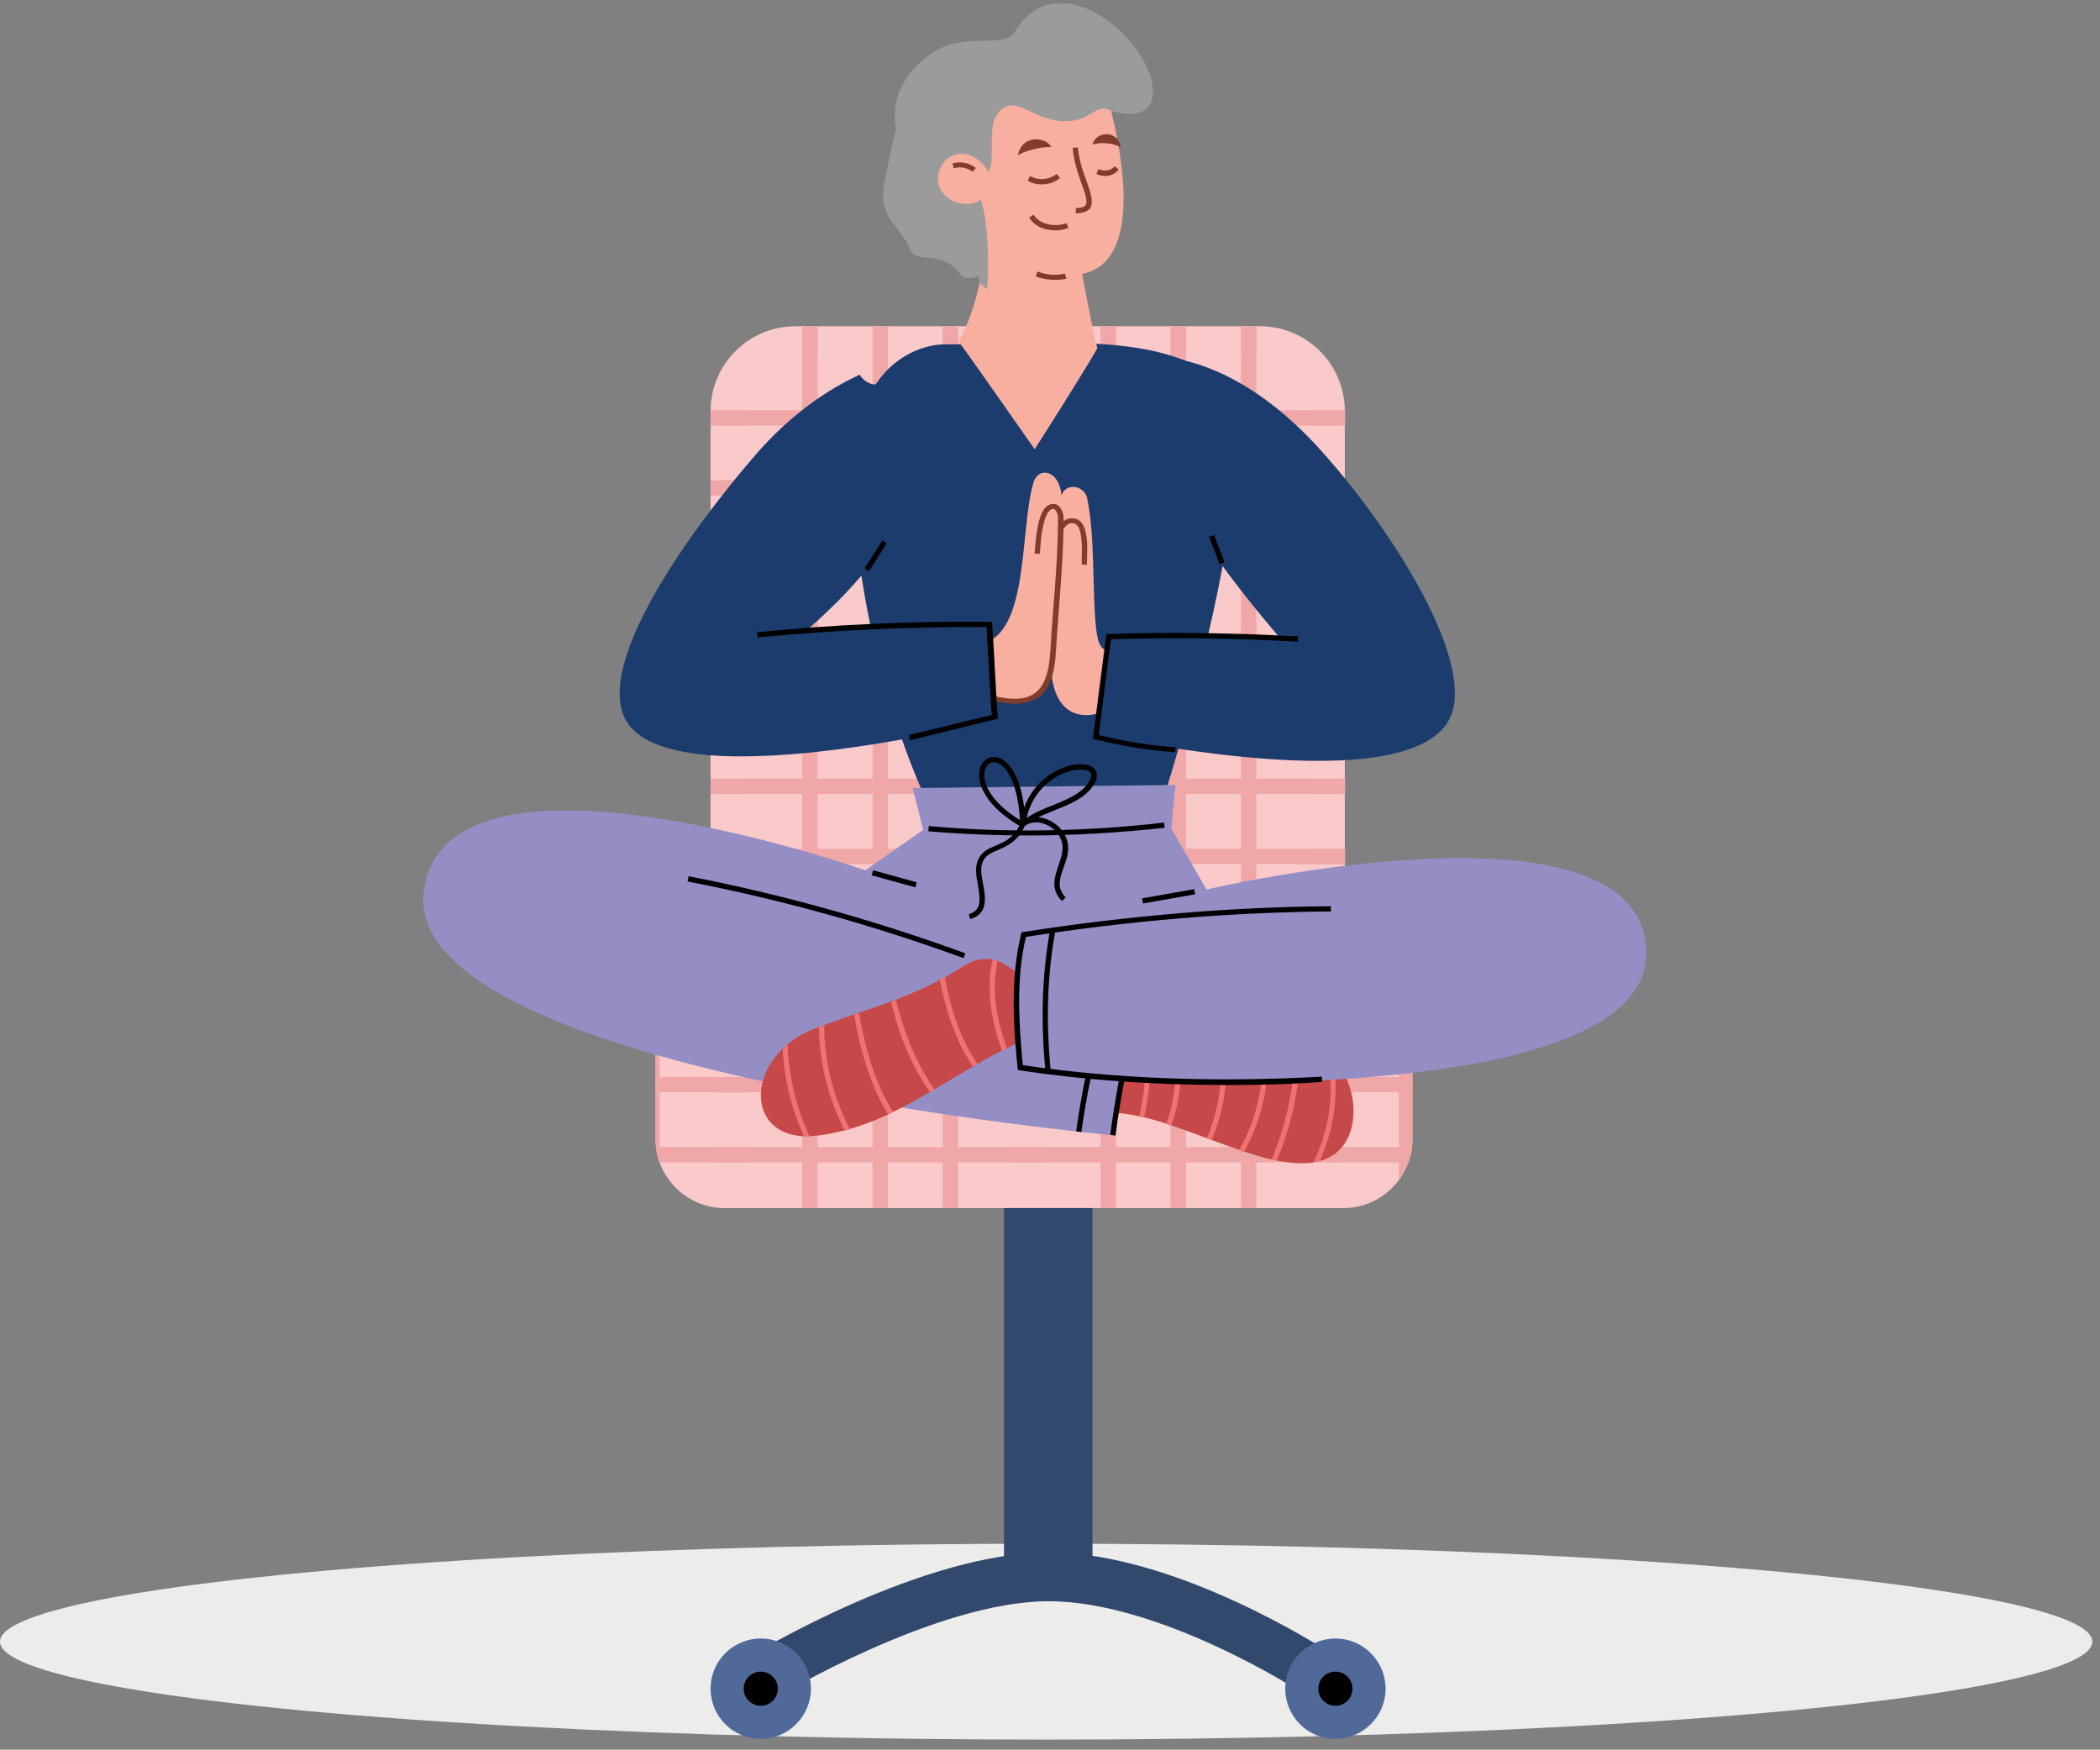 <?xml version="1.0" encoding="utf-8"?>
<!-- Generator: Adobe Illustrator 27.9.6, SVG Export Plug-In . SVG Version: 9.03 Build 54986)  -->
<svg version="1.1" id="Layer_1" xmlns="http://www.w3.org/2000/svg" xmlns:xlink="http://www.w3.org/1999/xlink" x="0px" y="0px"
	 viewBox="0 0 602.6 502" style="enable-background:new 0 0 602.6 502;" xml:space="preserve">
<rect x="0" y="0" width="602.6" height="502" fill="#808080" stroke="none"/>
<style type="text/css">
	.st0{fill:#ECEDEB;}
	.st1{clip-path:url(#SVGID_00000132085126423434864350000011727243478009449106_);}
	.st2{clip-path:url(#SVGID_00000133518819979786340080000005032040525442758296_);}
	.st3{fill:#FACACB;}
	.st4{clip-path:url(#SVGID_00000149358926615875010820000001700752064550315910_);}
	.st5{fill:#F0A7A8;}
	.st6{clip-path:url(#SVGID_00000027603853032718165500000008965434527253831304_);}
	.st7{clip-path:url(#SVGID_00000171693005748021104510000000722708336127447998_);}
	.st8{fill:#C64848;}
	.st9{fill:#F07273;}
	.st10{fill:#1C3C6D;}
	.st11{fill:#F9AFA0;}
	.st12{fill:#813C2B;}
	.st13{fill:#9C9B9B;}
	.st14{fill:#948EC5;}
	.st15{fill:#000001;}
	.st16{fill:#32486D;}
	.st17{fill:#506999;}
</style>
<ellipse class="st0" cx="300.2" cy="471" rx="300.2" ry="28.1"/>
<g id="Artwork_651">
	<g>
		<defs>
			<rect id="SVGID_1_" x="121.5" y="1" width="350.9" height="498"/>
		</defs>
		<clipPath id="SVGID_00000034091557947416736620000013414661086330917033_">
			<use xlink:href="#SVGID_1_"  style="overflow:visible;"/>
		</clipPath>
		<g style="clip-path:url(#SVGID_00000034091557947416736620000013414661086330917033_);">
			<g>
				<defs>
					<rect id="SVGID_00000024723519424279217470000006791408761222326167_" x="121.5" y="1" width="350.9" height="498"/>
				</defs>
				<clipPath id="SVGID_00000139996312136930087380000007729834725647041680_">
					<use xlink:href="#SVGID_00000024723519424279217470000006791408761222326167_"  style="overflow:visible;"/>
				</clipPath>
				<g style="clip-path:url(#SVGID_00000139996312136930087380000007729834725647041680_);">
					<path class="st3" d="M203.9,299.6V118c0-13.5,10.9-24.4,24.4-24.4h133.2c13.5,0,24.4,10.9,24.4,24.4v181.5H203.9L203.9,299.6z"
						/>
					<path class="st3" d="M188.1,299.3v27.5c0,10.9,8.9,19.8,19.8,19.8h177.6c10.9,0,19.8-8.9,19.8-19.8v-27.5H188.1L188.1,299.3z"
						/>
				</g>
			</g>
			<g>
				<defs>
					<path id="SVGID_00000035501605068356530410000004541615981708126881_" d="M228.3,93.6c-13.5,0-24.4,10.9-24.4,24.4v181.5H386
						V118c0-13.5-10.9-24.4-24.5-24.4C361.6,93.6,228.3,93.6,228.3,93.6z"/>
				</defs>
				<clipPath id="SVGID_00000143597582091655519080000000142986277659318167_">
					<use xlink:href="#SVGID_00000035501605068356530410000004541615981708126881_"  style="overflow:visible;"/>
				</clipPath>
				<g style="clip-path:url(#SVGID_00000143597582091655519080000000142986277659318167_);">
					<rect x="34.2" y="72.3" class="st5" width="94.3" height="4.4"/>
					<rect x="34.2" y="52.2" class="st5" width="94.3" height="4.4"/>
					<rect x="34.2" y="32.1" class="st5" width="94.3" height="4.4"/>
					<rect x="144.7" y="7.2" class="st5" width="4.4" height="94.3"/>
					<rect x="164.8" y="7.2" class="st5" width="4.4" height="94.3"/>
					<rect x="184.9" y="7.2" class="st5" width="4.4" height="94.3"/>
					<rect x="119.8" y="72.3" class="st5" width="94.3" height="4.4"/>
					<rect x="119.8" y="52.2" class="st5" width="94.3" height="4.4"/>
					<rect x="119.8" y="32.1" class="st5" width="94.3" height="4.4"/>
					<rect x="230.2" y="7.2" class="st5" width="4.4" height="94.3"/>
					<rect x="250.4" y="7.2" class="st5" width="4.4" height="94.3"/>
					<rect x="270.5" y="7.2" class="st5" width="4.4" height="94.3"/>
					<rect x="205.4" y="72.3" class="st5" width="94.3" height="4.4"/>
					<rect x="205.4" y="52.2" class="st5" width="94.3" height="4.4"/>
					<rect x="205.4" y="32.1" class="st5" width="94.3" height="4.4"/>
					<rect x="315.8" y="7.2" class="st5" width="4.4" height="94.3"/>
					<rect x="335.9" y="7.2" class="st5" width="4.4" height="94.3"/>
					<rect x="356.1" y="7.2" class="st5" width="4.4" height="94.3"/>
					<rect x="291" y="72.3" class="st5" width="94.3" height="4.4"/>
					<rect x="291" y="52.2" class="st5" width="94.3" height="4.4"/>
					<rect x="291" y="32.1" class="st5" width="94.3" height="4.4"/>
					<rect x="401.4" y="7.2" class="st5" width="4.4" height="94.3"/>
					<rect x="421.5" y="7.2" class="st5" width="4.4" height="94.3"/>
					<rect x="441.7" y="7.2" class="st5" width="4.4" height="94.3"/>
					<rect x="376.5" y="72.3" class="st5" width="94.3" height="4.4"/>
					<rect x="376.5" y="52.2" class="st5" width="94.3" height="4.4"/>
					<rect x="376.5" y="32.1" class="st5" width="94.3" height="4.4"/>
					<rect x="462.1" y="72.3" class="st5" width="94.3" height="4.4"/>
					<rect x="462.1" y="52.2" class="st5" width="94.3" height="4.4"/>
					<rect x="462.1" y="32.1" class="st5" width="94.3" height="4.4"/>
					<rect x="34.2" y="157.9" class="st5" width="94.3" height="4.4"/>
					<rect x="34.2" y="137.8" class="st5" width="94.3" height="4.4"/>
					<rect x="34.2" y="117.7" class="st5" width="94.3" height="4.4"/>
					<rect x="144.7" y="92.8" class="st5" width="4.4" height="94.3"/>
					<rect x="164.8" y="92.8" class="st5" width="4.4" height="94.3"/>
					<rect x="184.9" y="92.8" class="st5" width="4.4" height="94.3"/>
					<rect x="119.8" y="157.9" class="st5" width="94.3" height="4.4"/>
					<rect x="119.8" y="137.8" class="st5" width="94.3" height="4.4"/>
					<rect x="119.8" y="117.7" class="st5" width="94.3" height="4.4"/>
					<rect x="230.2" y="92.8" class="st5" width="4.4" height="94.3"/>
					<rect x="250.4" y="92.8" class="st5" width="4.4" height="94.3"/>
					<rect x="270.5" y="92.8" class="st5" width="4.4" height="94.3"/>
					<rect x="205.4" y="157.9" class="st5" width="94.3" height="4.4"/>
					<rect x="205.4" y="137.8" class="st5" width="94.3" height="4.4"/>
					<rect x="205.4" y="117.7" class="st5" width="94.3" height="4.4"/>
					<rect x="315.8" y="92.8" class="st5" width="4.4" height="94.3"/>
					<rect x="335.9" y="92.8" class="st5" width="4.4" height="94.3"/>
					<rect x="356.1" y="92.8" class="st5" width="4.4" height="94.3"/>
					<rect x="291" y="157.9" class="st5" width="94.3" height="4.4"/>
					<rect x="291" y="137.8" class="st5" width="94.3" height="4.4"/>
					<rect x="291" y="117.7" class="st5" width="94.3" height="4.4"/>
					<rect x="401.4" y="92.8" class="st5" width="4.4" height="94.3"/>
					<rect x="421.5" y="92.8" class="st5" width="4.4" height="94.3"/>
					<rect x="441.7" y="92.8" class="st5" width="4.4" height="94.3"/>
					<rect x="376.5" y="157.9" class="st5" width="94.3" height="4.4"/>
					<rect x="376.5" y="137.8" class="st5" width="94.3" height="4.4"/>
					<rect x="376.5" y="117.7" class="st5" width="94.3" height="4.4"/>
					<rect x="462.1" y="157.9" class="st5" width="94.3" height="4.4"/>
					<rect x="462.1" y="137.8" class="st5" width="94.3" height="4.4"/>
					<rect x="462.1" y="117.7" class="st5" width="94.3" height="4.4"/>
					<rect x="34.2" y="243.5" class="st5" width="94.3" height="4.4"/>
					<rect x="34.2" y="223.4" class="st5" width="94.3" height="4.4"/>
					<rect x="34.2" y="203.3" class="st5" width="94.3" height="4.4"/>
					<rect x="144.7" y="178.4" class="st5" width="4.4" height="94.3"/>
					<rect x="164.8" y="178.4" class="st5" width="4.4" height="94.3"/>
					<rect x="184.9" y="178.4" class="st5" width="4.4" height="94.3"/>
					<rect x="119.8" y="243.5" class="st5" width="94.3" height="4.4"/>
					<rect x="119.8" y="223.4" class="st5" width="94.3" height="4.4"/>
					<rect x="119.8" y="203.3" class="st5" width="94.3" height="4.4"/>
					<rect x="230.2" y="178.4" class="st5" width="4.4" height="94.3"/>
					<rect x="250.4" y="178.4" class="st5" width="4.4" height="94.3"/>
					<rect x="270.5" y="178.4" class="st5" width="4.4" height="94.3"/>
					<rect x="205.4" y="243.5" class="st5" width="94.3" height="4.4"/>
					<rect x="205.4" y="223.4" class="st5" width="94.3" height="4.4"/>
					<rect x="205.4" y="203.3" class="st5" width="94.3" height="4.4"/>
					<rect x="315.8" y="178.4" class="st5" width="4.4" height="94.3"/>
					<rect x="335.9" y="178.4" class="st5" width="4.4" height="94.3"/>
					<rect x="356.1" y="178.4" class="st5" width="4.4" height="94.3"/>
					<rect x="291" y="243.5" class="st5" width="94.3" height="4.4"/>
					<rect x="291" y="223.4" class="st5" width="94.3" height="4.4"/>
					<rect x="291" y="203.3" class="st5" width="94.3" height="4.4"/>
					<rect x="401.4" y="178.4" class="st5" width="4.4" height="94.3"/>
					<rect x="421.5" y="178.4" class="st5" width="4.4" height="94.3"/>
					<rect x="441.7" y="178.4" class="st5" width="4.4" height="94.3"/>
					<rect x="376.5" y="243.5" class="st5" width="94.3" height="4.4"/>
					<rect x="376.5" y="223.4" class="st5" width="94.3" height="4.4"/>
					<rect x="376.5" y="203.3" class="st5" width="94.3" height="4.4"/>
					<rect x="462.1" y="243.5" class="st5" width="94.3" height="4.4"/>
					<rect x="462.1" y="223.4" class="st5" width="94.3" height="4.4"/>
					<rect x="462.1" y="203.3" class="st5" width="94.3" height="4.4"/>
					<rect x="34.2" y="329.1" class="st5" width="94.3" height="4.4"/>
					<rect x="34.2" y="309" class="st5" width="94.3" height="4.4"/>
					<rect x="34.2" y="288.8" class="st5" width="94.3" height="4.4"/>
					<rect x="144.7" y="264" class="st5" width="4.4" height="94.3"/>
					<rect x="164.8" y="264" class="st5" width="4.4" height="94.3"/>
					<rect x="184.9" y="264" class="st5" width="4.4" height="94.3"/>
					<rect x="119.8" y="329.1" class="st5" width="94.3" height="4.4"/>
					<rect x="119.8" y="309" class="st5" width="94.3" height="4.4"/>
					<rect x="119.8" y="288.8" class="st5" width="94.3" height="4.4"/>
					<rect x="230.2" y="264" class="st5" width="4.4" height="94.3"/>
					<rect x="250.4" y="264" class="st5" width="4.4" height="94.3"/>
					<rect x="270.5" y="264" class="st5" width="4.4" height="94.3"/>
					<rect x="205.4" y="329.1" class="st5" width="94.3" height="4.4"/>
					<rect x="205.4" y="309" class="st5" width="94.3" height="4.4"/>
					<rect x="205.4" y="288.8" class="st5" width="94.3" height="4.4"/>
					<rect x="315.8" y="264" class="st5" width="4.4" height="94.3"/>
					<rect x="335.9" y="264" class="st5" width="4.4" height="94.3"/>
					<rect x="356.1" y="264" class="st5" width="4.4" height="94.3"/>
					<rect x="291" y="329.1" class="st5" width="94.3" height="4.4"/>
					<rect x="291" y="309" class="st5" width="94.3" height="4.4"/>
					<rect x="291" y="288.8" class="st5" width="94.3" height="4.4"/>
					<rect x="401.4" y="264" class="st5" width="4.4" height="94.3"/>
					<rect x="421.5" y="264" class="st5" width="4.4" height="94.3"/>
					<rect x="441.7" y="264" class="st5" width="4.4" height="94.3"/>
					<rect x="376.5" y="329.1" class="st5" width="94.3" height="4.4"/>
					<rect x="376.5" y="309" class="st5" width="94.3" height="4.4"/>
					<rect x="376.5" y="288.8" class="st5" width="94.3" height="4.4"/>
					<rect x="462.1" y="329.1" class="st5" width="94.3" height="4.4"/>
					<rect x="462.1" y="309" class="st5" width="94.3" height="4.4"/>
					<rect x="462.1" y="288.8" class="st5" width="94.3" height="4.4"/>
					<rect x="34.2" y="414.7" class="st5" width="94.3" height="4.4"/>
					<rect x="34.2" y="394.5" class="st5" width="94.3" height="4.4"/>
					<rect x="34.2" y="374.4" class="st5" width="94.3" height="4.4"/>
					<rect x="144.7" y="349.6" class="st5" width="4.4" height="94.3"/>
					<rect x="164.8" y="349.6" class="st5" width="4.4" height="94.3"/>
					<rect x="184.9" y="349.6" class="st5" width="4.4" height="94.3"/>
					<rect x="119.8" y="414.7" class="st5" width="94.3" height="4.4"/>
					<rect x="119.8" y="394.5" class="st5" width="94.3" height="4.4"/>
					<rect x="119.8" y="374.4" class="st5" width="94.3" height="4.4"/>
					<rect x="230.2" y="349.6" class="st5" width="4.4" height="94.3"/>
					<rect x="250.4" y="349.6" class="st5" width="4.4" height="94.3"/>
					<rect x="270.5" y="349.6" class="st5" width="4.4" height="94.3"/>
					<rect x="205.4" y="414.7" class="st5" width="94.3" height="4.4"/>
					<rect x="205.4" y="394.5" class="st5" width="94.3" height="4.4"/>
					<rect x="205.4" y="374.4" class="st5" width="94.3" height="4.4"/>
					<rect x="315.8" y="349.6" class="st5" width="4.4" height="94.3"/>
					<rect x="335.9" y="349.6" class="st5" width="4.4" height="94.3"/>
					<rect x="356.1" y="349.6" class="st5" width="4.4" height="94.3"/>
					<rect x="291" y="414.7" class="st5" width="94.3" height="4.4"/>
					<rect x="291" y="394.5" class="st5" width="94.3" height="4.4"/>
					<rect x="291" y="374.4" class="st5" width="94.3" height="4.4"/>
					<rect x="401.4" y="349.6" class="st5" width="4.4" height="94.3"/>
					<rect x="421.5" y="349.6" class="st5" width="4.4" height="94.3"/>
					<rect x="441.7" y="349.6" class="st5" width="4.4" height="94.3"/>
					<rect x="376.5" y="414.7" class="st5" width="94.3" height="4.4"/>
					<rect x="376.5" y="394.5" class="st5" width="94.3" height="4.4"/>
					<rect x="376.5" y="374.4" class="st5" width="94.3" height="4.4"/>
					<rect x="462.1" y="414.7" class="st5" width="94.3" height="4.4"/>
					<rect x="462.1" y="394.5" class="st5" width="94.3" height="4.4"/>
					<rect x="462.1" y="374.4" class="st5" width="94.3" height="4.4"/>
				</g>
			</g>
			<g>
				<defs>
					<path id="SVGID_00000101067099565539527800000003773932487000087475_" d="M188.1,299.3v27.5c0,10.9,8.9,19.8,19.8,19.8h177.6
						c10.9,0,19.8-8.9,19.8-19.8v-27.5H188.1L188.1,299.3z"/>
				</defs>
				<clipPath id="SVGID_00000041259633348350164750000009974557958515819929_">
					<use xlink:href="#SVGID_00000101067099565539527800000003773932487000087475_"  style="overflow:visible;"/>
				</clipPath>
				<g style="clip-path:url(#SVGID_00000041259633348350164750000009974557958515819929_);">
					<rect x="34.2" y="72.3" class="st5" width="94.3" height="4.4"/>
					<rect x="34.2" y="52.2" class="st5" width="94.3" height="4.4"/>
					<rect x="34.2" y="32.1" class="st5" width="94.3" height="4.4"/>
					<rect x="144.7" y="7.2" class="st5" width="4.4" height="94.3"/>
					<rect x="164.8" y="7.2" class="st5" width="4.4" height="94.3"/>
					<rect x="184.9" y="7.2" class="st5" width="4.4" height="94.3"/>
					<rect x="119.8" y="72.3" class="st5" width="94.3" height="4.4"/>
					<rect x="119.8" y="52.2" class="st5" width="94.3" height="4.4"/>
					<rect x="119.8" y="32.1" class="st5" width="94.3" height="4.4"/>
					<rect x="230.2" y="7.2" class="st5" width="4.4" height="94.3"/>
					<rect x="250.4" y="7.2" class="st5" width="4.4" height="94.3"/>
					<rect x="270.5" y="7.2" class="st5" width="4.4" height="94.3"/>
					<rect x="205.4" y="72.3" class="st5" width="94.3" height="4.4"/>
					<rect x="205.4" y="52.2" class="st5" width="94.3" height="4.4"/>
					<rect x="205.4" y="32.1" class="st5" width="94.3" height="4.4"/>
					<rect x="315.8" y="7.2" class="st5" width="4.4" height="94.3"/>
					<rect x="335.9" y="7.2" class="st5" width="4.4" height="94.3"/>
					<rect x="356.1" y="7.2" class="st5" width="4.4" height="94.3"/>
					<rect x="291" y="72.3" class="st5" width="94.3" height="4.4"/>
					<rect x="291" y="52.2" class="st5" width="94.3" height="4.4"/>
					<rect x="291" y="32.1" class="st5" width="94.3" height="4.4"/>
					<rect x="401.4" y="7.2" class="st5" width="4.4" height="94.3"/>
					<rect x="421.5" y="7.2" class="st5" width="4.4" height="94.3"/>
					<rect x="441.7" y="7.2" class="st5" width="4.4" height="94.3"/>
					<rect x="376.5" y="72.3" class="st5" width="94.3" height="4.4"/>
					<rect x="376.5" y="52.2" class="st5" width="94.3" height="4.4"/>
					<rect x="376.5" y="32.1" class="st5" width="94.3" height="4.4"/>
					<rect x="462.1" y="72.3" class="st5" width="94.3" height="4.4"/>
					<rect x="462.1" y="52.2" class="st5" width="94.3" height="4.4"/>
					<rect x="462.1" y="32.1" class="st5" width="94.3" height="4.4"/>
					<rect x="34.2" y="157.9" class="st5" width="94.3" height="4.4"/>
					<rect x="34.2" y="137.8" class="st5" width="94.3" height="4.4"/>
					<rect x="34.2" y="117.7" class="st5" width="94.3" height="4.4"/>
					<rect x="144.7" y="92.8" class="st5" width="4.4" height="94.3"/>
					<rect x="164.8" y="92.8" class="st5" width="4.4" height="94.3"/>
					<rect x="184.9" y="92.8" class="st5" width="4.4" height="94.3"/>
					<rect x="119.8" y="157.9" class="st5" width="94.3" height="4.4"/>
					<rect x="119.8" y="137.8" class="st5" width="94.3" height="4.4"/>
					<rect x="119.8" y="117.7" class="st5" width="94.3" height="4.4"/>
					<rect x="230.2" y="92.8" class="st5" width="4.4" height="94.3"/>
					<rect x="250.4" y="92.8" class="st5" width="4.4" height="94.3"/>
					<rect x="270.5" y="92.8" class="st5" width="4.4" height="94.3"/>
					<rect x="205.4" y="157.9" class="st5" width="94.3" height="4.4"/>
					<rect x="205.4" y="137.8" class="st5" width="94.3" height="4.4"/>
					<rect x="205.4" y="117.7" class="st5" width="94.3" height="4.4"/>
					<rect x="315.8" y="92.8" class="st5" width="4.4" height="94.3"/>
					<rect x="335.9" y="92.8" class="st5" width="4.4" height="94.3"/>
					<rect x="356.1" y="92.8" class="st5" width="4.4" height="94.3"/>
					<rect x="291" y="157.9" class="st5" width="94.3" height="4.4"/>
					<rect x="291" y="137.8" class="st5" width="94.3" height="4.4"/>
					<rect x="291" y="117.7" class="st5" width="94.3" height="4.4"/>
					<rect x="401.4" y="92.8" class="st5" width="4.4" height="94.3"/>
					<rect x="421.5" y="92.8" class="st5" width="4.4" height="94.3"/>
					<rect x="441.7" y="92.8" class="st5" width="4.4" height="94.3"/>
					<rect x="376.5" y="157.9" class="st5" width="94.3" height="4.4"/>
					<rect x="376.5" y="137.8" class="st5" width="94.3" height="4.4"/>
					<rect x="376.5" y="117.7" class="st5" width="94.3" height="4.4"/>
					<rect x="462.1" y="157.9" class="st5" width="94.3" height="4.4"/>
					<rect x="462.1" y="137.8" class="st5" width="94.3" height="4.4"/>
					<rect x="462.1" y="117.7" class="st5" width="94.3" height="4.4"/>
					<rect x="34.2" y="243.5" class="st5" width="94.3" height="4.4"/>
					<rect x="34.2" y="223.4" class="st5" width="94.3" height="4.4"/>
					<rect x="34.2" y="203.3" class="st5" width="94.3" height="4.4"/>
					<rect x="144.7" y="178.4" class="st5" width="4.4" height="94.3"/>
					<rect x="164.8" y="178.4" class="st5" width="4.4" height="94.3"/>
					<rect x="184.9" y="178.4" class="st5" width="4.4" height="94.3"/>
					<rect x="119.8" y="243.5" class="st5" width="94.3" height="4.4"/>
					<rect x="119.8" y="223.4" class="st5" width="94.3" height="4.4"/>
					<rect x="119.8" y="203.3" class="st5" width="94.3" height="4.4"/>
					<rect x="230.2" y="178.4" class="st5" width="4.4" height="94.3"/>
					<rect x="250.4" y="178.4" class="st5" width="4.4" height="94.3"/>
					<rect x="270.5" y="178.4" class="st5" width="4.4" height="94.3"/>
					<rect x="205.4" y="243.5" class="st5" width="94.3" height="4.4"/>
					<rect x="205.4" y="223.4" class="st5" width="94.3" height="4.4"/>
					<rect x="205.4" y="203.3" class="st5" width="94.3" height="4.4"/>
					<rect x="315.8" y="178.4" class="st5" width="4.4" height="94.3"/>
					<rect x="335.9" y="178.4" class="st5" width="4.4" height="94.3"/>
					<rect x="356.1" y="178.4" class="st5" width="4.4" height="94.3"/>
					<rect x="291" y="243.5" class="st5" width="94.3" height="4.4"/>
					<rect x="291" y="223.4" class="st5" width="94.3" height="4.4"/>
					<rect x="291" y="203.3" class="st5" width="94.3" height="4.4"/>
					<rect x="401.4" y="178.4" class="st5" width="4.4" height="94.3"/>
					<rect x="421.5" y="178.4" class="st5" width="4.4" height="94.3"/>
					<rect x="441.7" y="178.4" class="st5" width="4.4" height="94.3"/>
					<rect x="376.5" y="243.5" class="st5" width="94.3" height="4.4"/>
					<rect x="376.5" y="223.4" class="st5" width="94.3" height="4.4"/>
					<rect x="376.5" y="203.3" class="st5" width="94.3" height="4.4"/>
					<rect x="462.1" y="243.5" class="st5" width="94.3" height="4.4"/>
					<rect x="462.1" y="223.4" class="st5" width="94.3" height="4.4"/>
					<rect x="462.1" y="203.3" class="st5" width="94.3" height="4.4"/>
					<rect x="34.2" y="329.1" class="st5" width="94.3" height="4.4"/>
					<rect x="34.2" y="309" class="st5" width="94.3" height="4.4"/>
					<rect x="34.2" y="288.8" class="st5" width="94.3" height="4.4"/>
					<rect x="144.7" y="264" class="st5" width="4.4" height="94.3"/>
					<rect x="164.8" y="264" class="st5" width="4.4" height="94.3"/>
					<rect x="184.9" y="264" class="st5" width="4.4" height="94.3"/>
					<rect x="119.8" y="329.1" class="st5" width="94.3" height="4.4"/>
					<rect x="119.8" y="309" class="st5" width="94.3" height="4.4"/>
					<rect x="119.8" y="288.8" class="st5" width="94.3" height="4.4"/>
					<rect x="230.2" y="264" class="st5" width="4.4" height="94.3"/>
					<rect x="250.4" y="264" class="st5" width="4.4" height="94.3"/>
					<rect x="270.5" y="264" class="st5" width="4.4" height="94.3"/>
					<rect x="205.4" y="329.1" class="st5" width="94.3" height="4.4"/>
					<rect x="205.4" y="309" class="st5" width="94.3" height="4.4"/>
					<rect x="205.4" y="288.8" class="st5" width="94.3" height="4.4"/>
					<rect x="315.8" y="264" class="st5" width="4.4" height="94.3"/>
					<rect x="335.9" y="264" class="st5" width="4.4" height="94.3"/>
					<rect x="356.1" y="264" class="st5" width="4.4" height="94.3"/>
					<rect x="291" y="329.1" class="st5" width="94.3" height="4.4"/>
					<rect x="291" y="309" class="st5" width="94.3" height="4.4"/>
					<rect x="291" y="288.8" class="st5" width="94.3" height="4.4"/>
					<rect x="401.4" y="264" class="st5" width="4.4" height="94.3"/>
					<rect x="421.5" y="264" class="st5" width="4.4" height="94.3"/>
					<rect x="441.7" y="264" class="st5" width="4.4" height="94.3"/>
					<rect x="376.5" y="329.1" class="st5" width="94.3" height="4.4"/>
					<rect x="376.5" y="309" class="st5" width="94.3" height="4.4"/>
					<rect x="376.5" y="288.8" class="st5" width="94.3" height="4.4"/>
					<rect x="462.1" y="329.1" class="st5" width="94.3" height="4.4"/>
					<rect x="462.1" y="309" class="st5" width="94.3" height="4.4"/>
					<rect x="462.1" y="288.8" class="st5" width="94.3" height="4.4"/>
					<rect x="34.2" y="414.7" class="st5" width="94.3" height="4.4"/>
					<rect x="34.2" y="394.5" class="st5" width="94.3" height="4.4"/>
					<rect x="34.2" y="374.4" class="st5" width="94.3" height="4.4"/>
					<rect x="144.7" y="349.6" class="st5" width="4.4" height="94.3"/>
					<rect x="164.8" y="349.6" class="st5" width="4.4" height="94.3"/>
					<rect x="184.9" y="349.6" class="st5" width="4.4" height="94.3"/>
					<rect x="119.8" y="414.7" class="st5" width="94.3" height="4.4"/>
					<rect x="119.8" y="394.5" class="st5" width="94.3" height="4.4"/>
					<rect x="119.8" y="374.4" class="st5" width="94.3" height="4.4"/>
					<rect x="230.2" y="349.6" class="st5" width="4.4" height="94.3"/>
					<rect x="250.4" y="349.6" class="st5" width="4.4" height="94.3"/>
					<rect x="270.5" y="349.6" class="st5" width="4.4" height="94.3"/>
					<rect x="205.4" y="414.7" class="st5" width="94.3" height="4.4"/>
					<rect x="205.4" y="394.5" class="st5" width="94.3" height="4.4"/>
					<rect x="205.4" y="374.4" class="st5" width="94.3" height="4.4"/>
					<rect x="315.8" y="349.6" class="st5" width="4.4" height="94.3"/>
					<rect x="335.9" y="349.6" class="st5" width="4.4" height="94.3"/>
					<rect x="356.1" y="349.6" class="st5" width="4.4" height="94.3"/>
					<rect x="291" y="414.7" class="st5" width="94.3" height="4.4"/>
					<rect x="291" y="394.5" class="st5" width="94.3" height="4.4"/>
					<rect x="291" y="374.4" class="st5" width="94.3" height="4.4"/>
					<rect x="401.4" y="349.6" class="st5" width="4.4" height="94.3"/>
					<rect x="421.5" y="349.6" class="st5" width="4.4" height="94.3"/>
					<rect x="441.7" y="349.6" class="st5" width="4.4" height="94.3"/>
					<rect x="376.5" y="414.7" class="st5" width="94.3" height="4.4"/>
					<rect x="376.5" y="394.5" class="st5" width="94.3" height="4.4"/>
					<rect x="376.5" y="374.4" class="st5" width="94.3" height="4.4"/>
					<rect x="462.1" y="414.7" class="st5" width="94.3" height="4.4"/>
					<rect x="462.1" y="394.5" class="st5" width="94.3" height="4.4"/>
					<rect x="462.1" y="374.4" class="st5" width="94.3" height="4.4"/>
				</g>
			</g>
			<g>
				<defs>
					<rect id="SVGID_00000011026585263627518860000017528023017645769885_" x="121.5" y="1" width="350.9" height="498"/>
				</defs>
				<clipPath id="SVGID_00000101802153316252772850000005152637652232486041_">
					<use xlink:href="#SVGID_00000011026585263627518860000017528023017645769885_"  style="overflow:visible;"/>
				</clipPath>
				<g style="clip-path:url(#SVGID_00000101802153316252772850000005152637652232486041_);">
					<path class="st8" d="M382.4,331.5c-1.2,0.7-2.4,1.3-3.7,1.6c-0.6,0.2-1.2,0.3-1.8,0.4c-3.1,0.5-6.6,0.2-10.4-0.5
						c-0.5-0.1-1-0.2-1.5-0.3c-2.6-0.6-5.2-1.4-8-2.3c-0.5-0.1-1-0.3-1.4-0.5c-2.6-0.9-5.2-1.8-7.8-2.8c-0.5-0.2-0.9-0.3-1.4-0.5
						c-3.4-1.3-6.8-2.5-10.2-3.7c-0.5-0.1-1-0.3-1.4-0.5c-2.2-0.7-4.3-1.3-6.4-1.8c-0.5-0.1-1-0.2-1.4-0.3
						c-3.6-0.8-6.9-1.2-10.1-1.1c0-5.2,0.2-10.3,0.5-15.2c17.6,0.4,35.3,0,54.4-1c0.5,0,1-0.1,1.5-0.1c2.5-0.1,5-0.3,7.5-0.4
						c0,0,0,0,0.1,0c0.6,0.5,1.2,1,1.8,1.6C390,311.5,390.7,326.2,382.4,331.5"/>
					<path class="st9" d="M378.7,333.1c-0.6,0.2-1.2,0.3-1.8,0.4c4.7-9.6,6.1-20.6,4-31.1c0.6,0.5,1.2,1,1.8,1.6
						C384.2,313.8,382.8,324,378.7,333.1"/>
					<path class="st9" d="M373.1,302.8c-0.4,10.3-2.7,20.6-6.7,30.1c-0.5-0.1-1-0.2-1.5-0.3c4-9.4,6.2-19.6,6.7-29.7
						C372.1,302.9,372.7,302.9,373.1,302.8"/>
					<path class="st9" d="M357,330.4c-0.5-0.1-1-0.3-1.4-0.5c4.5-7.8,6.8-16.9,6.6-25.9h1.5C363.9,313.1,361.5,322.4,357,330.4"/>
					<path class="st9" d="M347.7,327.1c-0.5-0.2-0.9-0.3-1.4-0.5c2.9-7,4.4-14.6,4.1-22.2l1.5-0.1
						C352.2,312.1,350.7,319.9,347.7,327.1"/>
					<path class="st9" d="M336.1,322.9c-0.5-0.1-1-0.3-1.4-0.5c1.9-5.3,2.8-11,2.6-16.7l1.5-0.1C339,311.6,338.1,317.4,336.1,322.9"
						/>
					<path class="st9" d="M330.2,305.2c-0.1,5.2-0.8,10.3-1.9,15.4c-0.5-0.1-1-0.2-1.4-0.3c1.1-4.9,1.8-10,1.9-15.1L330.2,305.2
						L330.2,305.2z"/>
					<path class="st10" d="M270.6,98.8c0,0-29.3-0.3-25.7,46.5c3.7,48.9,20.5,83.3,20.5,83.3l69.3-2.2c0,0,30.5-96.8,16-115.5
						c-11.4-14.7-48.8-12.3-48.8-12.3L270.6,98.8L270.6,98.8z"/>
					<path class="st11" d="M310.5,78.6c0.7,3.5,1.3,6.8,1.9,9.8c0.1,0.5,0.2,1,0.3,1.5c0.8,4.2,1.6,7.7,2.2,10c-4,7.1-18,29-18,29
						s-18-25.8-21.8-30.9c1.5-2.7,2.8-5.8,3.9-9.1c0.2-0.5,0.3-1,0.5-1.5c2.3-7.6,3.5-15.8,3.6-21.3c-2.2-4.1-6.9-6.9-7.9-8.7
						c-4.1-4.8-6.1-16-1.9-19.2c2.5-15.7,29.2-19.4,44-12.2C321.9,42.1,328.6,75,310.5,78.6"/>
					<path class="st12" d="M292.1,44.6c1.1-1,6.3-2.6,9.5-2.4C300.6,39.4,293.2,38.3,292.1,44.6"/>
					<path class="st12" d="M313.5,41.5c0.8-3.8,7.3-4.5,8.1,0.8C319.6,41,315.6,40.7,313.5,41.5"/>
					<path class="st13" d="M317.7,31.3c6.1,2.6,14,2.2,13.1-6.3c-1.6-14.3-27.3-36.2-39.6-15.9c-3.1,5.2-14.6-0.3-23.9,6.2
						c-13.6,9.5-10.1,21.4-10.1,21.4s-0.9,2.9-3.3,15c-2.2,11.5,4.4,12.5,7.3,20c1.7,4.4,9-0.7,14.6,7.3c1.8,1.8,5.5,0,5.5,0
						s-1.8,1.8,2,3.9c0.5-6.9,0.7-27.2-5-30.6c10.9-0.5,3.1-14.5,8.5-20.3c5.1-5.4,9.7,3.5,20.1,2.7
						C312.5,34.5,314.8,30.1,317.7,31.3"/>
					<path class="st12" d="M302.8,80.3c-1.9,0-3.8-0.3-5.6-1l0.5-1.4c2.5,1,5.3,1.2,7.9,0.6L306,80
						C304.9,80.2,303.9,80.3,302.8,80.3"/>
					<path class="st12" d="M302.8,66.1c-2.8,0-5.8-1-7.5-3.7l1.3-0.8c2,3.2,6.8,3.5,9.4,2.4l0.6,1.4
						C305.5,65.8,304.2,66.1,302.8,66.1"/>
					<path class="st12" d="M308.7,61.2v-1.5c1.5,0,2.4-0.3,2.8-0.8c0.7-1-0.1-3.5-1.2-6.4c-1-2.8-2.2-6.4-2.5-10.1l1.5-0.1
						c0.3,3.5,1.4,6.8,2.5,9.7c1.2,3.4,2.1,6.1,1,7.8C312,60.7,310.7,61.2,308.7,61.2"/>
					<path class="st11" d="M279.7,45.2c-9.2-5-15.3,9-5.6,12.7C282.4,61.1,289.1,51.3,279.7,45.2"/>
					<path class="st12" d="M279.1,49.3c-1.5-1.2-3.6-1.6-5.4-1l-0.4-1.4c2.3-0.7,4.9-0.2,6.7,1.3L279.1,49.3L279.1,49.3z"/>
					<path class="st12" d="M298.9,52.9c-1.4,0-2.8-0.3-4-1.1l0.7-1.3c2.3,1.4,5.5,1.1,7.6-0.6l1,1.2
						C302.7,52.3,300.8,52.9,298.9,52.9"/>
					<path class="st12" d="M317.1,50.5c-0.8,0-1.7-0.2-2.5-0.6l0.6-1.4c2,0.9,3.8,0.3,4.6-0.8l1.2,0.9
						C320.3,49.7,318.8,50.5,317.1,50.5"/>
					<path class="st11" d="M280.1,184.9c15.6-1,12.3-32.8,16.5-46.6c1.4-4.4,7.3-3.6,8,3.8c1.3-3.8,6.5-2.7,7.3,0.6
						c2.9,12.6,1,36.9,3.7,42.2c1,2,3,2.2,6.1,3.1c-1,5.1-1.5,9.8-2.2,14.9c-10,5.3-16.9,1.1-17.8-10c-3.3,10.5-14.3,9.2-20.1,6.6
						C281,194.3,280.4,189.2,280.1,184.9"/>
					<path class="st12" d="M291.3,201.9c-2.8,0-6.3-0.6-10.6-1.9l0.4-1.4c8,2.4,12.8,2.5,15.8,0.3c2.7-1.9,4.1-5.7,4.5-12.1
						c0.2-3.7,0.5-7.6,0.8-11.6c0.7-8.8,1.4-17.8,1.4-26.6c0-1.1-0.6-2.5-1.3-2.6c-0.4,0-0.7,0.1-1,0.4c-2.2,1.9-2.7,9.1-2.9,12.3
						v0.2l-1.5-0.1v-0.2c0.4-5.7,1.1-11.3,3.4-13.3c0.6-0.5,1.4-0.8,2.2-0.7c1.8,0.1,2.7,2.5,2.7,4c0,8.8-0.7,17.9-1.4,26.8
						c-0.3,4-0.6,7.8-0.8,11.6c-0.4,6.9-2,11-5.1,13.2C296.1,201.3,294,201.9,291.3,201.9"/>
					<path class="st12" d="M311.9,162h-1.5c0-0.4,0-0.9,0-1.5c0.1-3,0.3-9.3-1.9-10.2c-0.6-0.3-1.3-0.3-1.8,0
						c-0.7,0.3-1.4,1.1-1.8,2.2l-1.4-0.5c0.5-1.4,1.4-2.5,2.6-3c1-0.4,2-0.4,3,0c3.2,1.4,3,7.8,2.8,11.7
						C311.9,161.1,311.9,161.6,311.9,162"/>
					<path class="st10" d="M285.6,206.5c0,0-96.5,24.5-106.7-1.3c-6.6-16.8,18.5-52.2,37.8-74.6c10.4-12,21.1-19,30-23.1
						c0,0.1,0.1,0.1,0.1,0.2c4.7,6.8,14.2-1.3,21.3-3.4c-0.7,5.3-2.7,18.8-5.8,34.3c-4,20-30.6,42-30.6,42l52.6-1L285.6,206.5
						L285.6,206.5z"/>
					<path class="st10" d="M332.7,102.5c0,0,21-0.9,45.4,25.7c20,21.8,44.9,60.2,38.3,77c-10.2,25.9-101.3,5.4-101.3,5.4l2.6-28.2
						l49.3,0.3c0,0-28.5-32.8-31.5-47.1C331.4,115.7,332.7,102.5,332.7,102.5"/>
					<path class="st14" d="M321.7,310.1l-2.2,15.6c0,0-3.4-0.3-9.2-0.9c-0.5-0.1-1-0.1-1.5-0.2c-41.9-4.6-192.2-24.3-187.2-68.5
						c5.6-49,126.7-6.4,126.7-6.4l16.6-11.6l-3-12l75.4-0.9l-1.2,12.5l10.1,17.5c0,0,124.7-29.2,126.2,17.6
						C473.8,318.6,321.7,310.1,321.7,310.1"/>
					<path class="st8" d="M295.1,297.9c-2.1,0.9-4.1,1.8-6.1,2.8c-0.5,0.2-0.9,0.5-1.4,0.7c-2.5,1.2-4.8,2.5-7.1,3.9
						c-0.4,0.2-0.9,0.5-1.3,0.7c-3.8,2.2-7.4,4.4-11,6.5c-0.4,0.3-0.9,0.5-1.3,0.8c-3.5,2-7,4-10.6,5.7c-0.5,0.2-0.9,0.4-1.4,0.7
						c-3.6,1.7-7.2,3.1-11,4.2c-0.5,0.1-1,0.3-1.5,0.4c-2.5,0.6-5.1,1.2-7.8,1.5c-0.8,0.1-1.6,0.1-2.3,0.2c-0.6,0-1.1,0-1.6,0
						c-14.3-0.6-16-15.6-6.1-25.1c0.5-0.4,0.9-0.9,1.4-1.3c2-1.6,4.3-3.1,7.1-4.2c0.6-0.3,1.2-0.5,1.9-0.7c0.5-0.2,1-0.4,1.5-0.6
						c2.9-1.1,5.8-2.1,8.7-3.1c0.5-0.1,1-0.3,1.4-0.5c3.1-1,6.1-2.1,9.1-3.2c0.5-0.2,1-0.3,1.4-0.5c4.2-1.6,8.4-3.4,12.6-5.7
						c0.5-0.3,0.9-0.5,1.4-0.7c1.9-1,3.7-2.2,5.7-3.4c2.3-1.5,5.3-2.2,8-1.7c0.4,0.1,0.8,0.1,1.2,0.3c0.1,0,0.2,0.1,0.3,0.1
						c3.4,1.2,6.2,5,10.1,4.1C295.8,284.3,300.9,296,295.1,297.9"/>
					<path class="st14" d="M291.9,271.1c-1.3,12.1-0.9,24.4,1.6,36.8c2.9,0,5.8,0,8.7,0.1c-0.5-12.3-0.2-24.5,0.9-36.8
						C299,271.5,294.9,271.2,291.9,271.1"/>
					
						<rect x="246.5" y="158.8" transform="matrix(0.535 -0.845 0.845 0.535 -17.961 286.398)" class="st15" width="9.5" height="1.5"/>
					
						<rect x="348.7" y="153.4" transform="matrix(0.933 -0.358 0.358 0.933 -33.278 135.749)" class="st15" width="1.5" height="8.4"/>
					<path class="st15" d="M337.2,215.8c-7.6-0.5-14.7-1.7-23-3.7l-0.6-0.1l0.1-0.7c1.2-9.5,2.5-19.3,3.7-28.8l0.1-0.6h0.6
						c18.2-0.6,36.5-0.3,54.4,0.7l-0.1,1.5c-17.6-1-35.6-1.3-53.6-0.7c-1.2,9.1-2.4,18.4-3.5,27.5c7.9,1.9,14.7,3,22.1,3.5
						L337.2,215.8L337.2,215.8z"/>
					<path class="st15" d="M261.1,212.4l-0.3-1.5l23.8-5.8c-0.4-4.8-0.6-9.7-0.9-14.4c-0.2-3.5-0.4-7.2-0.6-10.8
						c-22.6-0.1-44.1,0.9-65.7,3l-0.1-1.5c21.9-2.2,43.7-3.2,66.6-3h0.7l0.1,0.7c0.3,3.8,0.5,7.8,0.7,11.5c0.3,4.9,0.5,10,0.9,15
						l0.1,0.6L261.1,212.4L261.1,212.4z"/>
					<path class="st15" d="M295.4,239.7c-9.7,0-19.3-0.4-29-1.2l0.1-1.5c22.4,2,45.1,1.6,67.5-1l0.2,1.5
						C321.3,238.9,308.3,239.7,295.4,239.7"/>
					<path class="st15" d="M278.4,263.7l-0.4-1.4c3.6-1.1,3.4-3.9,2.6-8.4c-0.4-2.2-0.8-4.6-0.2-6.5c0.9-2.9,3.1-3.9,5.4-4.8
						c2.4-1.1,5-2.1,6.7-5.7c-9.7-5.7-12.6-12.4-11.2-16.7c0.7-2.1,2.5-3.3,4.5-3c3.2,0.5,6.8,4.6,8.1,14.5
						c2.4-6.7,8-10.8,13.3-12.1c3.3-0.8,6-0.3,7.1,1.3c0.6,0.9,0.9,2.5-0.9,4.9c-2.5,3.4-6.6,5-10.6,6.6c-1.6,0.7-3.3,1.3-4.9,2.1
						c0.7,0,1.4,0.2,2.1,0.4c3,1,5.4,3.4,6.2,6.2c0.8,2.8-0.1,5.3-1,7.8c-1.1,3.1-2.1,5.8,0.6,8.6l-1.1,1c-3.3-3.4-2.1-6.8-1-10.1
						c0.8-2.3,1.6-4.6,1-6.9c-0.7-2.3-2.7-4.4-5.2-5.2c-2-0.7-4-0.4-5.4,0.7c0,0,0,0-0.1,0.1c-2,4.4-5.2,5.7-7.7,6.8
						c-2.1,0.9-3.8,1.6-4.5,3.9c-0.5,1.6-0.1,3.7,0.3,5.8C282.8,257.6,283.6,262.2,278.4,263.7 M285.2,218.7c-1.1,0-2,0.7-2.5,2
						c-1.2,3.5,1.5,9.4,10,14.6c-0.8-12.4-4.8-16.3-7.1-16.6C285.5,218.7,285.3,218.7,285.2,218.7 M310.1,220.8
						c-0.8,0-1.7,0.1-2.6,0.3c-5.4,1.3-11.3,6-12.9,13.6c2.3-1.6,5-2.7,7.6-3.7c3.9-1.6,7.6-3.1,9.9-6.1c1-1.4,1.3-2.5,0.9-3.2
						C312.5,221.1,311.5,220.8,310.1,220.8"/>
					
						<rect x="327.8" y="256.2" transform="matrix(0.985 -0.173 0.173 0.985 -39.495 62.091)" class="st15" width="15.2" height="1.5"/>
					
						<rect x="255.8" y="245.6" transform="matrix(0.266 -0.964 0.964 0.266 -54.657 432.396)" class="st15" width="1.5" height="13"/>
					<path class="st15" d="M276.5,274.9c-25.7-9.4-52.3-16.8-79.2-22l0.3-1.5c26.9,5.2,53.6,12.7,79.4,22.1L276.5,274.9L276.5,274.9
						z"/>
					<path class="st15" d="M352.1,311.3c-20.9,0-40.8-1.4-59.4-4.2l-0.6-0.1l-0.1-0.6c-1.2-11.9-2.1-25.7,1-38.4l0.1-0.5l0.5-0.1
						c30.2-4.7,59.9-7.2,88.3-7.4v1.5c-28.1,0.2-57.6,2.6-87.5,7.3c-2.9,12.1-2,25.3-0.9,36.8c26.3,3.9,55.1,5,85.8,3.3l0.1,1.5
						C370,311.1,360.9,311.3,352.1,311.3"/>
					<path class="st15" d="M320.1,325.8l-1.5-0.2c0.6-5,1.6-10.8,2.5-15.8v-0.2l1.5,0.3v0.2C321.7,315.1,320.7,320.8,320.1,325.8"/>
					<path class="st15" d="M313.1,308.9c-1.3,5.8-2.3,12.3-2.8,15.9c-0.5-0.1-1-0.1-1.5-0.2c0.5-3.5,1.5-10.2,2.8-16L313.1,308.9
						L313.1,308.9z"/>
					<path class="st15" d="M300,307.2c-1.4-14.1-1-27.3,1.3-40.3l1.5,0.3c-2.3,12.9-2.7,25.9-1.3,39.9L300,307.2L300,307.2z"/>
					<path class="st9" d="M232.3,326c-0.6,0-1.1,0-1.6,0c-3.6-7.9-5.7-16.4-6.1-25.1c0.5-0.4,0.9-0.9,1.4-1.3
						C226.3,308.7,228.5,317.8,232.3,326"/>
					<path class="st9" d="M243.9,324c-0.5,0.1-1,0.3-1.5,0.4c-4.7-9.1-7.3-19.4-7.4-29.7c0.5-0.2,1-0.4,1.5-0.6
						C236.5,304.4,239.1,314.8,243.9,324"/>
					<path class="st9" d="M256.3,319.1c-0.5,0.2-0.9,0.4-1.4,0.7c-5.1-8.1-8.2-18.9-9.8-28.7c0.5-0.1,1-0.3,1.4-0.5
						C248.1,300.3,251.2,311.1,256.3,319.1"/>
					<path class="st9" d="M268.2,312.6c-0.4,0.3-0.9,0.5-1.3,0.8c-4.9-6.8-8.8-15.8-11.2-26c0.5-0.2,1-0.3,1.4-0.5
						C259.5,296.9,263.4,305.9,268.2,312.6"/>
					<path class="st9" d="M280.5,305.3c-0.4,0.2-0.9,0.5-1.3,0.7c-5.4-7.9-8.1-17.3-9.5-25c0.5-0.3,0.9-0.5,1.4-0.7
						C272.5,288,275.1,297.5,280.5,305.3"/>
					<path class="st9" d="M289,300.8c-0.5,0.2-0.9,0.5-1.4,0.7c-3.6-9.6-4.5-18.4-2.8-26.2c0.4,0.1,0.8,0.1,1.2,0.3
						c0.1,0,0.2,0.1,0.3,0.1C284.6,283.1,285.5,291.5,289,300.8"/>
					<rect x="288.1" y="346.6" class="st16" width="25.4" height="101.7"/>
					<path class="st16" d="M222.8,487l-7.3-12c2-1.2,49.4-29.6,85.5-29.6s78.5,27.4,80.2,28.5l-7.7,11.7
						c-0.4-0.3-40.5-26.2-72.6-26.2S223.2,486.7,222.8,487"/>
					<path class="st17" d="M368.8,484.5c0-8,6.5-14.4,14.4-14.4c8,0,14.4,6.5,14.4,14.4s-6.5,14.4-14.4,14.4
						C375.2,498.9,368.8,492.4,368.8,484.5"/>
					<path class="st17" d="M203.9,484.5c0-8,6.5-14.4,14.4-14.4c8,0,14.4,6.5,14.4,14.4s-6.5,14.4-14.4,14.4
						C210.3,498.9,203.9,492.4,203.9,484.5"/>
					<path class="st15" d="M213.4,484.5c0-2.7,2.2-4.9,4.9-4.9s4.9,2.2,4.9,4.9c0,2.7-2.2,4.9-4.9,4.9S213.4,487.2,213.4,484.5"/>
					<path class="st15" d="M378.3,484.5c0-2.7,2.2-4.9,4.9-4.9s4.9,2.2,4.9,4.9c0,2.7-2.2,4.9-4.9,4.9S378.3,487.2,378.3,484.5"/>
				</g>
			</g>
		</g>
	</g>
</g>
</svg>

